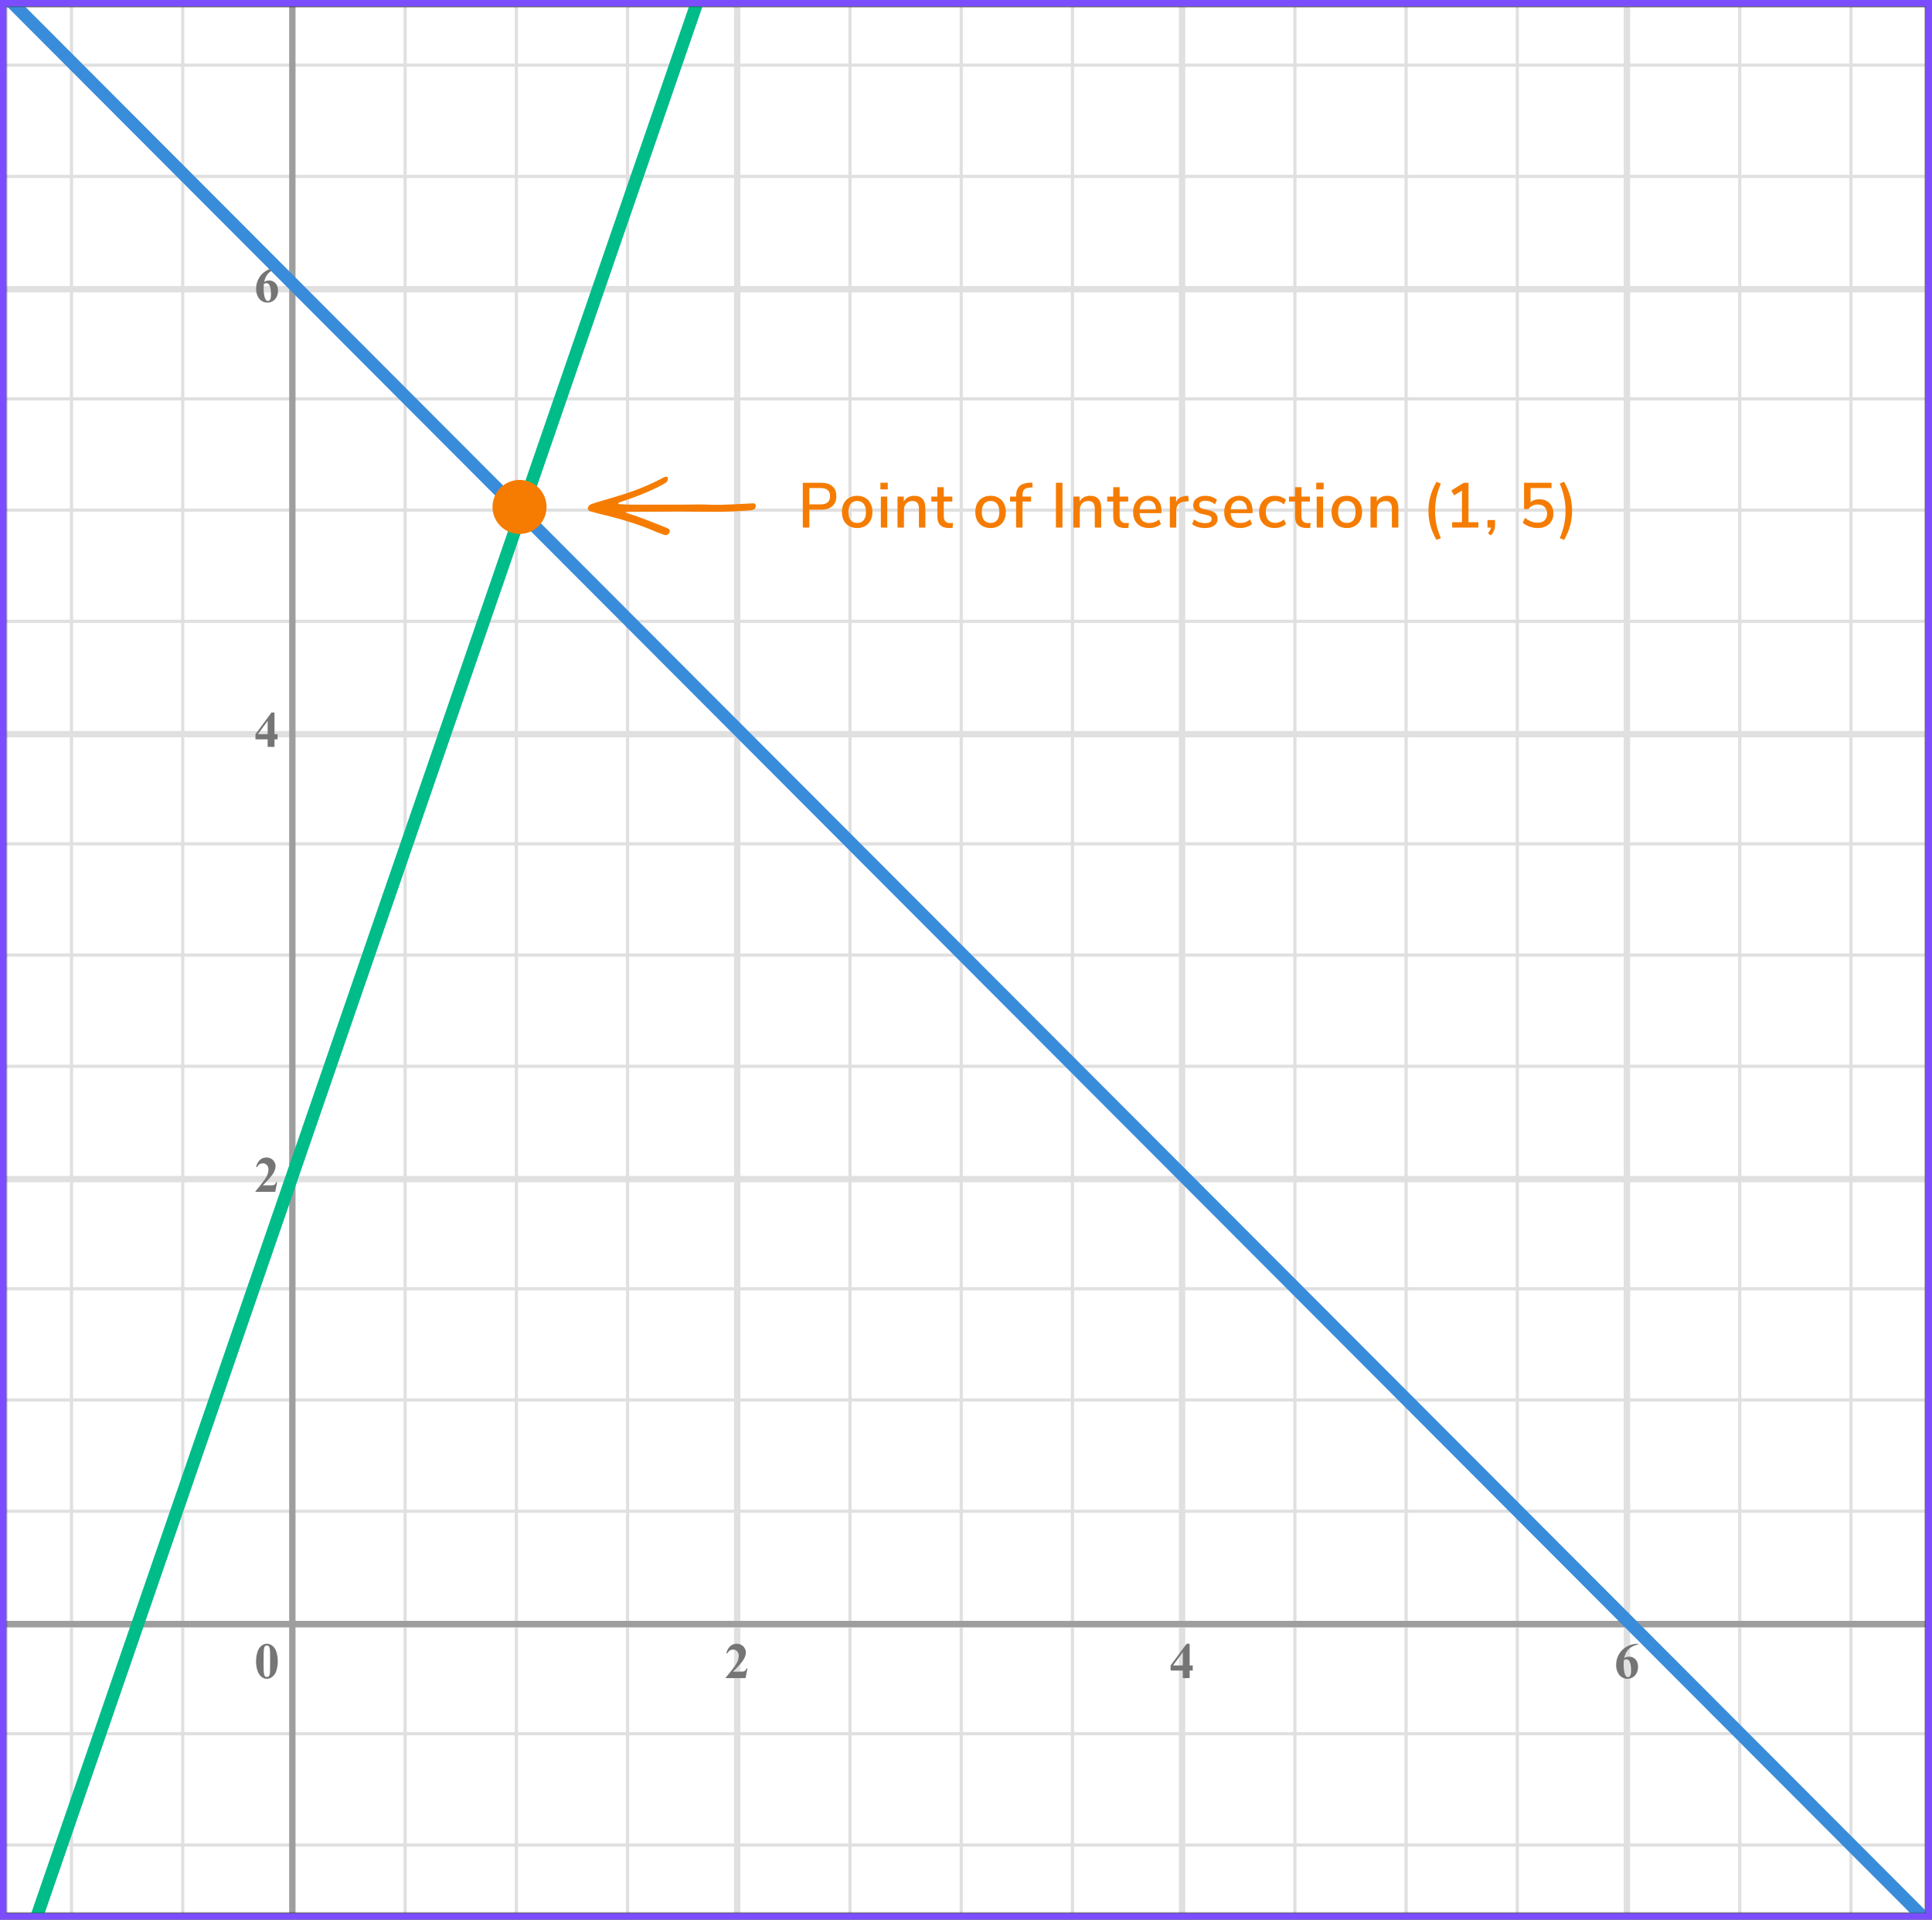 <?xml version="1.0" encoding="UTF-8"?> <svg xmlns="http://www.w3.org/2000/svg" width="608" height="604" viewBox="0 0 608 604" fill="none"><rect x="0" y="0" width="608" height="604" fill="#333333" stroke="none"/><mask id="mask0" maskUnits="userSpaceOnUse" x="2" y="2" width="604" height="600"><rect x="2" y="2" width="604" height="600" fill="#C4C4C4"></rect></mask><g mask="url(#mask0)"><mask id="mask1" maskUnits="userSpaceOnUse" x="1" y="2" width="605" height="600"><rect x="1" y="2" width="605" height="600" fill="white"></rect></mask><g mask="url(#mask1)"><rect x="-2" y="2" width="608" height="600" fill="white"></rect><line x1="606" y1="580.5" x2="-18" y2="580.5" stroke="#E0E0E0"></line><line x1="606" y1="545.5" x2="-18" y2="545.5" stroke="#E0E0E0"></line><line x1="606" y1="511" x2="-18" y2="511" stroke="#9E9E9E" stroke-width="2"></line><line x1="606" y1="475.5" x2="-18" y2="475.5" stroke="#E0E0E0"></line><line x1="606" y1="440.5" x2="-18" y2="440.5" stroke="#E0E0E0"></line><line x1="606" y1="405.5" x2="-18" y2="405.5" stroke="#E0E0E0"></line><line x1="606" y1="371" x2="-18" y2="371" stroke="#E0E0E0" stroke-width="2"></line><line x1="606" y1="335.5" x2="-18" y2="335.5" stroke="#E0E0E0"></line><line x1="606" y1="300.5" x2="-18" y2="300.5" stroke="#E0E0E0"></line><line x1="606" y1="265.5" x2="-18" y2="265.5" stroke="#E0E0E0"></line><line x1="606" y1="231" x2="-18" y2="231" stroke="#E0E0E0" stroke-width="2"></line><line x1="606" y1="195.5" x2="-18" y2="195.5" stroke="#E0E0E0"></line><line x1="606" y1="160.5" x2="-18" y2="160.5" stroke="#E0E0E0"></line><line x1="606" y1="125.5" x2="-18" y2="125.5" stroke="#E0E0E0"></line><line x1="606" y1="91" x2="-18" y2="91" stroke="#E0E0E0" stroke-width="2"></line><line x1="606" y1="55.5" x2="-18" y2="55.5" stroke="#E0E0E0"></line><line x1="606" y1="20.5" x2="-18" y2="20.5" stroke="#E0E0E0"></line><line x1="22.5" y1="602" x2="22.5" y2="2" stroke="#E0E0E0"></line><line x1="57.5" y1="602" x2="57.5" y2="2" stroke="#E0E0E0"></line><line x1="92" y1="602" x2="92" y2="2" stroke="#9E9E9E" stroke-width="2"></line><line x1="127.5" y1="602" x2="127.5" y2="2" stroke="#E0E0E0"></line><line x1="162.5" y1="602" x2="162.5" y2="2" stroke="#E0E0E0"></line><line x1="197.5" y1="602" x2="197.5" y2="2" stroke="#E0E0E0"></line><line x1="232" y1="602" x2="232" y2="2" stroke="#E0E0E0" stroke-width="2"></line><line x1="267.5" y1="602" x2="267.5" y2="2" stroke="#E0E0E0"></line><line x1="302.5" y1="602" x2="302.5" y2="2" stroke="#E0E0E0"></line><line x1="337.5" y1="602" x2="337.5" y2="2" stroke="#E0E0E0"></line><line x1="372" y1="602" x2="372" y2="2" stroke="#E0E0E0" stroke-width="2"></line><line x1="407.5" y1="602" x2="407.5" y2="2" stroke="#E0E0E0"></line><line x1="442.5" y1="602" x2="442.5" y2="2" stroke="#E0E0E0"></line><line x1="477.5" y1="602" x2="477.5" y2="2" stroke="#E0E0E0"></line><line x1="512" y1="602" x2="512" y2="2" stroke="#E0E0E0" stroke-width="2"></line><line x1="547.5" y1="602" x2="547.5" y2="2" stroke="#E0E0E0"></line><line x1="582.5" y1="602" x2="582.5" y2="2" stroke="#E0E0E0"></line><path d="M-14 511H605.5" stroke="#9E9E9E" stroke-width="2"></path><path d="M87.414 522.703C87.414 523.76 87.266 524.747 86.969 525.664C86.792 526.227 86.552 526.688 86.25 527.047C85.953 527.406 85.615 527.693 85.234 527.906C84.854 528.115 84.44 528.219 83.992 528.219C83.482 528.219 83.021 528.089 82.609 527.828C82.198 527.568 81.833 527.195 81.516 526.711C81.287 526.357 81.086 525.885 80.914 525.297C80.69 524.5 80.578 523.677 80.578 522.828C80.578 521.677 80.74 520.62 81.062 519.656C81.328 518.859 81.732 518.25 82.273 517.828C82.815 517.401 83.388 517.188 83.992 517.188C84.607 517.188 85.18 517.398 85.711 517.82C86.247 518.237 86.641 518.799 86.891 519.508C87.24 520.482 87.414 521.547 87.414 522.703ZM85.008 522.688C85.008 520.833 84.997 519.753 84.977 519.445C84.924 518.721 84.799 518.232 84.602 517.977C84.471 517.81 84.26 517.727 83.969 517.727C83.745 517.727 83.568 517.789 83.438 517.914C83.245 518.096 83.115 518.419 83.047 518.883C82.979 519.341 82.945 520.948 82.945 523.703C82.945 525.203 82.997 526.208 83.102 526.719C83.18 527.089 83.292 527.336 83.438 527.461C83.583 527.586 83.776 527.648 84.016 527.648C84.276 527.648 84.471 527.565 84.602 527.398C84.82 527.107 84.945 526.656 84.977 526.047L85.008 522.688Z" fill="#757575"></path><path d="M234.625 528H228.391V527.828C230.302 525.552 231.461 524.021 231.867 523.234C232.279 522.448 232.484 521.68 232.484 520.93C232.484 520.383 232.315 519.93 231.977 519.57C231.638 519.206 231.224 519.023 230.734 519.023C229.932 519.023 229.31 519.424 228.867 520.227L228.578 520.125C228.859 519.125 229.286 518.385 229.859 517.906C230.432 517.427 231.094 517.188 231.844 517.188C232.38 517.188 232.87 517.312 233.312 517.562C233.755 517.812 234.102 518.156 234.352 518.594C234.602 519.026 234.727 519.432 234.727 519.812C234.727 520.505 234.534 521.208 234.148 521.922C233.622 522.885 232.474 524.229 230.703 525.953H232.992C233.555 525.953 233.919 525.93 234.086 525.883C234.258 525.836 234.398 525.758 234.508 525.648C234.617 525.534 234.76 525.297 234.938 524.938H235.219L234.625 528Z" fill="#757575"></path><path d="M86.625 375H80.391V374.828C82.302 372.552 83.461 371.021 83.867 370.234C84.279 369.448 84.484 368.68 84.484 367.93C84.484 367.383 84.315 366.93 83.977 366.57C83.638 366.206 83.224 366.023 82.734 366.023C81.932 366.023 81.31 366.424 80.867 367.227L80.578 367.125C80.859 366.125 81.287 365.385 81.859 364.906C82.432 364.427 83.094 364.188 83.844 364.188C84.38 364.188 84.87 364.312 85.312 364.562C85.755 364.812 86.102 365.156 86.352 365.594C86.602 366.026 86.727 366.432 86.727 366.812C86.727 367.505 86.534 368.208 86.148 368.922C85.622 369.885 84.474 371.229 82.703 372.953H84.992C85.555 372.953 85.919 372.93 86.086 372.883C86.258 372.836 86.398 372.758 86.508 372.648C86.617 372.534 86.76 372.297 86.938 371.938H87.219L86.625 375Z" fill="#757575"></path><path d="M80.398 231.008L85.43 224.188H86.383V231.008H87.352V232.625H86.383V235H84.234V232.625H80.398V231.008ZM81.156 231.008H84.234V226.828L81.156 231.008Z" fill="#757575"></path><path d="M87.516 84.188V84.406C86.573 84.646 85.815 84.956 85.242 85.336C84.674 85.711 84.224 86.169 83.891 86.711C83.562 87.247 83.307 87.914 83.125 88.711C83.354 88.555 83.544 88.453 83.695 88.406C84.034 88.302 84.375 88.25 84.719 88.25C85.51 88.25 86.169 88.539 86.695 89.117C87.227 89.69 87.492 90.474 87.492 91.469C87.492 92.167 87.349 92.807 87.062 93.391C86.776 93.974 86.37 94.424 85.844 94.742C85.318 95.06 84.755 95.219 84.156 95.219C83.505 95.219 82.904 95.042 82.352 94.688C81.799 94.328 81.367 93.805 81.055 93.117C80.747 92.43 80.594 91.682 80.594 90.875C80.594 89.688 80.878 88.583 81.445 87.562C82.018 86.537 82.828 85.721 83.875 85.117C84.927 84.508 86.141 84.198 87.516 84.188ZM83.023 89.344C82.982 90.062 82.961 90.588 82.961 90.922C82.961 91.641 83.029 92.336 83.164 93.008C83.305 93.68 83.495 94.151 83.734 94.422C83.906 94.615 84.109 94.711 84.344 94.711C84.583 94.711 84.797 94.573 84.984 94.297C85.172 94.016 85.266 93.448 85.266 92.594C85.266 91.156 85.091 90.164 84.742 89.617C84.518 89.263 84.216 89.086 83.836 89.086C83.628 89.086 83.357 89.172 83.023 89.344Z" fill="#757575"></path><path d="M368.398 524.008L373.43 517.188H374.383V524.008H375.352V525.625H374.383V528H372.234V525.625H368.398V524.008ZM369.156 524.008H372.234V519.828L369.156 524.008Z" fill="#757575"></path><path d="M515.516 517.188V517.406C514.573 517.646 513.815 517.956 513.242 518.336C512.674 518.711 512.224 519.169 511.891 519.711C511.562 520.247 511.307 520.914 511.125 521.711C511.354 521.555 511.544 521.453 511.695 521.406C512.034 521.302 512.375 521.25 512.719 521.25C513.51 521.25 514.169 521.539 514.695 522.117C515.227 522.69 515.492 523.474 515.492 524.469C515.492 525.167 515.349 525.807 515.062 526.391C514.776 526.974 514.37 527.424 513.844 527.742C513.318 528.06 512.755 528.219 512.156 528.219C511.505 528.219 510.904 528.042 510.352 527.688C509.799 527.328 509.367 526.805 509.055 526.117C508.747 525.43 508.594 524.682 508.594 523.875C508.594 522.688 508.878 521.583 509.445 520.562C510.018 519.536 510.828 518.721 511.875 518.117C512.927 517.508 514.141 517.198 515.516 517.188ZM511.023 522.344C510.982 523.062 510.961 523.589 510.961 523.922C510.961 524.641 511.029 525.336 511.164 526.008C511.305 526.68 511.495 527.151 511.734 527.422C511.906 527.615 512.109 527.711 512.344 527.711C512.583 527.711 512.797 527.573 512.984 527.297C513.172 527.016 513.266 526.448 513.266 525.594C513.266 524.156 513.091 523.164 512.742 522.617C512.518 522.263 512.216 522.086 511.836 522.086C511.628 522.086 511.357 522.172 511.023 522.344Z" fill="#757575"></path></g><path d="M1 -2L620 618" stroke="#398CDA" stroke-width="4"></path><path d="M-6 654L230 -30" stroke="#00BC89" stroke-width="4"></path><circle cx="163.5" cy="159.5" r="8.5" fill="#F57C00"></circle><path d="M252.64 151.9H258.48C259.973 151.9 261.133 152.267 261.96 153C262.787 153.733 263.2 154.773 263.2 156.12C263.2 157.453 262.787 158.493 261.96 159.24C261.133 159.987 259.973 160.36 258.48 160.36H254.7V166H252.64V151.9ZM258.26 158.7C260.233 158.7 261.22 157.84 261.22 156.12C261.22 154.413 260.233 153.56 258.26 153.56H254.7V158.7H258.26ZM269.755 166.14C268.795 166.14 267.948 165.933 267.215 165.52C266.495 165.107 265.935 164.52 265.535 163.76C265.148 162.987 264.955 162.093 264.955 161.08C264.955 160.053 265.148 159.16 265.535 158.4C265.935 157.627 266.495 157.033 267.215 156.62C267.948 156.207 268.795 156 269.755 156C270.715 156 271.555 156.207 272.275 156.62C273.008 157.033 273.568 157.627 273.955 158.4C274.355 159.16 274.555 160.053 274.555 161.08C274.555 162.093 274.355 162.987 273.955 163.76C273.568 164.52 273.008 165.107 272.275 165.52C271.555 165.933 270.715 166.14 269.755 166.14ZM269.755 164.54C270.648 164.54 271.328 164.247 271.795 163.66C272.275 163.073 272.515 162.213 272.515 161.08C272.515 159.96 272.275 159.107 271.795 158.52C271.315 157.92 270.635 157.62 269.755 157.62C268.875 157.62 268.195 157.92 267.715 158.52C267.235 159.107 266.995 159.96 266.995 161.08C266.995 162.213 267.228 163.073 267.695 163.66C268.175 164.247 268.862 164.54 269.755 164.54ZM277.204 166V156.24H279.224V166H277.204ZM277.064 151.88H279.384V153.98H277.064V151.88ZM287.708 156C290.041 156 291.208 157.313 291.208 159.94V166H289.188V160.04C289.188 159.213 289.021 158.607 288.688 158.22C288.368 157.833 287.861 157.64 287.168 157.64C286.354 157.64 285.701 157.893 285.208 158.4C284.714 158.907 284.468 159.587 284.468 160.44V166H282.448V156.24H284.428V157.8C284.748 157.213 285.194 156.767 285.768 156.46C286.341 156.153 286.988 156 287.708 156ZM298.991 164.58C299.298 164.58 299.598 164.56 299.891 164.52L299.791 166.06C299.458 166.113 299.111 166.14 298.751 166.14C297.484 166.14 296.538 165.833 295.911 165.22C295.298 164.593 294.991 163.693 294.991 162.52V157.8H293.091V156.24H294.991V153.3H297.011V156.24H299.691V157.8H297.011V162.44C297.011 163.867 297.671 164.58 298.991 164.58ZM311.735 166.14C310.775 166.14 309.929 165.933 309.195 165.52C308.475 165.107 307.915 164.52 307.515 163.76C307.129 162.987 306.935 162.093 306.935 161.08C306.935 160.053 307.129 159.16 307.515 158.4C307.915 157.627 308.475 157.033 309.195 156.62C309.929 156.207 310.775 156 311.735 156C312.695 156 313.535 156.207 314.255 156.62C314.989 157.033 315.549 157.627 315.935 158.4C316.335 159.16 316.535 160.053 316.535 161.08C316.535 162.093 316.335 162.987 315.935 163.76C315.549 164.52 314.989 165.107 314.255 165.52C313.535 165.933 312.695 166.14 311.735 166.14ZM311.735 164.54C312.629 164.54 313.309 164.247 313.775 163.66C314.255 163.073 314.495 162.213 314.495 161.08C314.495 159.96 314.255 159.107 313.775 158.52C313.295 157.92 312.615 157.62 311.735 157.62C310.855 157.62 310.175 157.92 309.695 158.52C309.215 159.107 308.975 159.96 308.975 161.08C308.975 162.213 309.209 163.073 309.675 163.66C310.155 164.247 310.842 164.54 311.735 164.54ZM321.785 156.24H324.465V157.8H321.785V166H319.765V157.8H317.865V156.24H319.765V156.06C319.765 154.713 320.105 153.7 320.785 153.02C321.479 152.34 322.532 151.96 323.945 151.88L324.845 151.84L324.965 153.36L324.045 153.42C323.245 153.46 322.665 153.667 322.305 154.04C321.959 154.413 321.785 154.98 321.785 155.74V156.24ZM332.295 166V151.9H334.355V166H332.295ZM343.047 156C345.38 156 346.547 157.313 346.547 159.94V166H344.527V160.04C344.527 159.213 344.36 158.607 344.027 158.22C343.707 157.833 343.2 157.64 342.507 157.64C341.693 157.64 341.04 157.893 340.547 158.4C340.053 158.907 339.807 159.587 339.807 160.44V166H337.787V156.24H339.767V157.8C340.087 157.213 340.533 156.767 341.107 156.46C341.68 156.153 342.327 156 343.047 156ZM354.33 164.58C354.637 164.58 354.937 164.56 355.23 164.52L355.13 166.06C354.797 166.113 354.45 166.14 354.09 166.14C352.823 166.14 351.877 165.833 351.25 165.22C350.637 164.593 350.33 163.693 350.33 162.52V157.8H348.43V156.24H350.33V153.3H352.35V156.24H355.03V157.8H352.35V162.44C352.35 163.867 353.01 164.58 354.33 164.58ZM365.521 161.46H358.621C358.768 163.527 359.794 164.56 361.701 164.56C362.821 164.56 363.834 164.193 364.741 163.46L365.361 164.88C364.908 165.267 364.348 165.573 363.681 165.8C363.014 166.027 362.334 166.14 361.641 166.14C360.081 166.14 358.848 165.693 357.941 164.8C357.048 163.907 356.601 162.673 356.601 161.1C356.601 160.1 356.794 159.213 357.181 158.44C357.581 157.667 358.134 157.067 358.841 156.64C359.561 156.213 360.374 156 361.281 156C362.601 156 363.634 156.427 364.381 157.28C365.141 158.133 365.521 159.313 365.521 160.82V161.46ZM361.321 157.48C360.548 157.48 359.928 157.727 359.461 158.22C359.008 158.7 358.734 159.393 358.641 160.3H363.781C363.741 159.393 363.508 158.7 363.081 158.22C362.668 157.727 362.081 157.48 361.321 157.48ZM374.087 157.7L372.867 157.82C371.907 157.913 371.214 158.207 370.787 158.7C370.374 159.193 370.167 159.82 370.167 160.58V166H368.147V156.24H370.107V157.94C370.627 156.793 371.687 156.16 373.287 156.04L373.947 156L374.087 157.7ZM379.213 166.14C377.52 166.14 376.167 165.727 375.153 164.9L375.773 163.44C376.773 164.213 377.94 164.6 379.273 164.6C379.927 164.6 380.427 164.493 380.773 164.28C381.12 164.053 381.293 163.74 381.293 163.34C381.293 162.993 381.173 162.72 380.933 162.52C380.707 162.32 380.307 162.153 379.733 162.02L378.113 161.66C377.247 161.46 376.593 161.133 376.153 160.68C375.713 160.227 375.493 159.653 375.493 158.96C375.493 158.08 375.847 157.367 376.553 156.82C377.273 156.273 378.213 156 379.373 156C380.067 156 380.727 156.113 381.353 156.34C381.98 156.553 382.52 156.86 382.973 157.26L382.353 158.68C381.393 157.92 380.4 157.54 379.373 157.54C378.76 157.54 378.273 157.66 377.913 157.9C377.567 158.14 377.393 158.467 377.393 158.88C377.393 159.213 377.5 159.487 377.713 159.7C377.94 159.9 378.293 160.053 378.773 160.16L380.433 160.54C381.38 160.753 382.073 161.087 382.513 161.54C382.953 161.98 383.173 162.56 383.173 163.28C383.173 164.16 382.813 164.86 382.093 165.38C381.387 165.887 380.427 166.14 379.213 166.14ZM394.182 161.46H387.282C387.429 163.527 388.455 164.56 390.362 164.56C391.482 164.56 392.495 164.193 393.402 163.46L394.022 164.88C393.569 165.267 393.009 165.573 392.342 165.8C391.675 166.027 390.995 166.14 390.302 166.14C388.742 166.14 387.509 165.693 386.602 164.8C385.709 163.907 385.262 162.673 385.262 161.1C385.262 160.1 385.455 159.213 385.842 158.44C386.242 157.667 386.795 157.067 387.502 156.64C388.222 156.213 389.035 156 389.942 156C391.262 156 392.295 156.427 393.042 157.28C393.802 158.133 394.182 159.313 394.182 160.82V161.46ZM389.982 157.48C389.209 157.48 388.589 157.727 388.122 158.22C387.669 158.7 387.395 159.393 387.302 160.3H392.442C392.402 159.393 392.169 158.7 391.742 158.22C391.329 157.727 390.742 157.48 389.982 157.48ZM401.088 166.14C400.101 166.14 399.241 165.933 398.508 165.52C397.788 165.107 397.228 164.527 396.828 163.78C396.441 163.02 396.248 162.133 396.248 161.12C396.248 160.107 396.448 159.213 396.848 158.44C397.261 157.667 397.834 157.067 398.568 156.64C399.314 156.213 400.181 156 401.168 156C401.848 156 402.501 156.113 403.128 156.34C403.768 156.567 404.288 156.873 404.688 157.26L404.068 158.7C403.188 157.98 402.274 157.62 401.328 157.62C400.394 157.62 399.661 157.927 399.128 158.54C398.608 159.14 398.348 159.993 398.348 161.1C398.348 162.193 398.608 163.04 399.128 163.64C399.648 164.227 400.381 164.52 401.328 164.52C402.274 164.52 403.188 164.16 404.068 163.44L404.688 164.9C404.261 165.287 403.728 165.593 403.088 165.82C402.448 166.033 401.781 166.14 401.088 166.14ZM411.535 164.58C411.842 164.58 412.142 164.56 412.435 164.52L412.335 166.06C412.002 166.113 411.655 166.14 411.295 166.14C410.028 166.14 409.082 165.833 408.455 165.22C407.842 164.593 407.535 163.693 407.535 162.52V157.8H405.635V156.24H407.535V153.3H409.555V156.24H412.235V157.8H409.555V162.44C409.555 163.867 410.215 164.58 411.535 164.58ZM414.366 166V156.24H416.386V166H414.366ZM414.226 151.88H416.546V153.98H414.226V151.88ZM423.849 166.14C422.889 166.14 422.043 165.933 421.309 165.52C420.589 165.107 420.029 164.52 419.629 163.76C419.243 162.987 419.049 162.093 419.049 161.08C419.049 160.053 419.243 159.16 419.629 158.4C420.029 157.627 420.589 157.033 421.309 156.62C422.043 156.207 422.889 156 423.849 156C424.809 156 425.649 156.207 426.369 156.62C427.103 157.033 427.663 157.627 428.049 158.4C428.449 159.16 428.649 160.053 428.649 161.08C428.649 162.093 428.449 162.987 428.049 163.76C427.663 164.52 427.103 165.107 426.369 165.52C425.649 165.933 424.809 166.14 423.849 166.14ZM423.849 164.54C424.743 164.54 425.423 164.247 425.889 163.66C426.369 163.073 426.609 162.213 426.609 161.08C426.609 159.96 426.369 159.107 425.889 158.52C425.409 157.92 424.729 157.62 423.849 157.62C422.969 157.62 422.289 157.92 421.809 158.52C421.329 159.107 421.089 159.96 421.089 161.08C421.089 162.213 421.323 163.073 421.789 163.66C422.269 164.247 422.956 164.54 423.849 164.54ZM436.558 156C438.892 156 440.058 157.313 440.058 159.94V166H438.038V160.04C438.038 159.213 437.872 158.607 437.538 158.22C437.218 157.833 436.712 157.64 436.018 157.64C435.205 157.64 434.552 157.893 434.058 158.4C433.565 158.907 433.318 159.587 433.318 160.44V166H431.298V156.24H433.278V157.8C433.598 157.213 434.045 156.767 434.618 156.46C435.192 156.153 435.838 156 436.558 156ZM452.055 169.88C451.149 168.267 450.502 166.733 450.115 165.28C449.729 163.813 449.535 162.3 449.535 160.74C449.535 159.18 449.729 157.673 450.115 156.22C450.502 154.767 451.149 153.227 452.055 151.6L453.435 152.16C452.769 153.747 452.295 155.227 452.015 156.6C451.749 157.96 451.615 159.34 451.615 160.74C451.615 162.14 451.749 163.527 452.015 164.9C452.295 166.26 452.769 167.733 453.435 169.32L452.055 169.88ZM462.136 164.3H465.236V166H456.996V164.3H460.076V154.36L457.616 155.86L456.736 154.32L460.656 151.9H462.136V164.3ZM470.488 163.62V165.24C470.488 165.867 470.381 166.433 470.168 166.94C469.968 167.46 469.621 167.967 469.128 168.46L468.248 167.76C468.808 167.16 469.128 166.573 469.208 166H468.108V163.62H470.488ZM484.447 157.08C485.327 157.08 486.101 157.267 486.767 157.64C487.434 158.013 487.947 158.54 488.307 159.22C488.681 159.9 488.867 160.68 488.867 161.56C488.867 162.467 488.661 163.267 488.247 163.96C487.847 164.653 487.267 165.193 486.507 165.58C485.761 165.953 484.887 166.14 483.887 166.14C483.021 166.14 482.161 165.987 481.307 165.68C480.467 165.373 479.767 164.96 479.207 164.44L479.927 162.92C481.194 163.947 482.521 164.46 483.907 164.46C484.841 164.46 485.567 164.213 486.087 163.72C486.607 163.213 486.867 162.507 486.867 161.6C486.867 160.733 486.607 160.04 486.087 159.52C485.567 159 484.874 158.74 484.007 158.74C482.767 158.74 481.747 159.22 480.947 160.18H479.627V151.9H488.267V153.56H481.667V158C482.401 157.387 483.327 157.08 484.447 157.08ZM490.859 169.32C491.526 167.733 491.993 166.26 492.259 164.9C492.539 163.527 492.679 162.14 492.679 160.74C492.679 159.34 492.539 157.96 492.259 156.6C491.993 155.227 491.526 153.747 490.859 152.16L492.239 151.6C493.133 153.227 493.773 154.767 494.159 156.22C494.546 157.673 494.739 159.18 494.739 160.74C494.739 162.3 494.546 163.813 494.159 165.28C493.773 166.733 493.133 168.267 492.239 169.88L490.859 169.32Z" fill="#F57C00"></path><path fill-rule="evenodd" clip-rule="evenodd" d="M214.934 158.779C218.25 158.739 221.078 158.676 223.913 158.81C226.214 158.92 228.529 158.759 230.836 158.676C232.92 158.601 235.001 158.464 237.084 158.366C237.627 158.341 237.986 158.914 237.813 159.472C237.671 159.93 237.391 160.273 236.941 160.414C236.591 160.524 236.213 160.57 235.844 160.596C232.647 160.822 229.451 161.01 226.241 161.037C221.397 161.078 216.554 160.926 211.71 160.971C206.94 161.016 202.168 161.008 197.397 161.032C197.226 161.033 196.923 160.923 196.926 161.208C196.926 161.315 197.254 161.462 197.453 161.518C201.479 162.65 205.298 164.347 209.19 165.842C209.537 165.976 209.883 166.117 210.222 166.271C210.631 166.457 210.849 166.805 210.786 167.135C210.661 167.796 210.139 168.383 209.653 168.362C209.36 168.349 209.056 168.303 208.781 168.206C208.008 167.936 207.234 167.659 206.483 167.334C201.063 164.99 195.438 163.286 189.701 161.924C188.542 161.649 187.393 161.328 186.243 161.016C185.959 160.938 185.681 160.825 185.413 160.701C185.025 160.521 184.885 159.947 185.103 159.541C185.319 159.135 185.601 158.79 186.041 158.626C186.528 158.443 187.024 158.278 187.522 158.128C189.806 157.446 192.092 156.77 194.378 156.093C199.25 154.651 203.961 152.811 208.456 150.432C208.72 150.293 208.982 150.14 209.262 150.05C209.459 149.987 209.691 149.993 209.901 150.018C210.083 150.04 210.229 150.536 210.175 150.808C210.086 151.267 209.882 151.665 209.483 151.91C208.913 152.261 208.326 152.588 207.731 152.896C204.013 154.813 200.127 156.324 196.163 157.645C195.74 157.786 195.312 157.914 194.897 158.076C194.776 158.122 194.658 158.249 194.601 158.369C194.534 158.511 194.649 158.597 194.849 158.607C195.891 158.661 196.933 158.766 197.975 158.769C203.566 158.786 209.157 158.778 214.747 158.779H214.934Z" fill="#F57C00"></path></g><rect x="1" y="1" width="606" height="602" stroke="#7C4DFF" stroke-width="2"></rect></svg> 